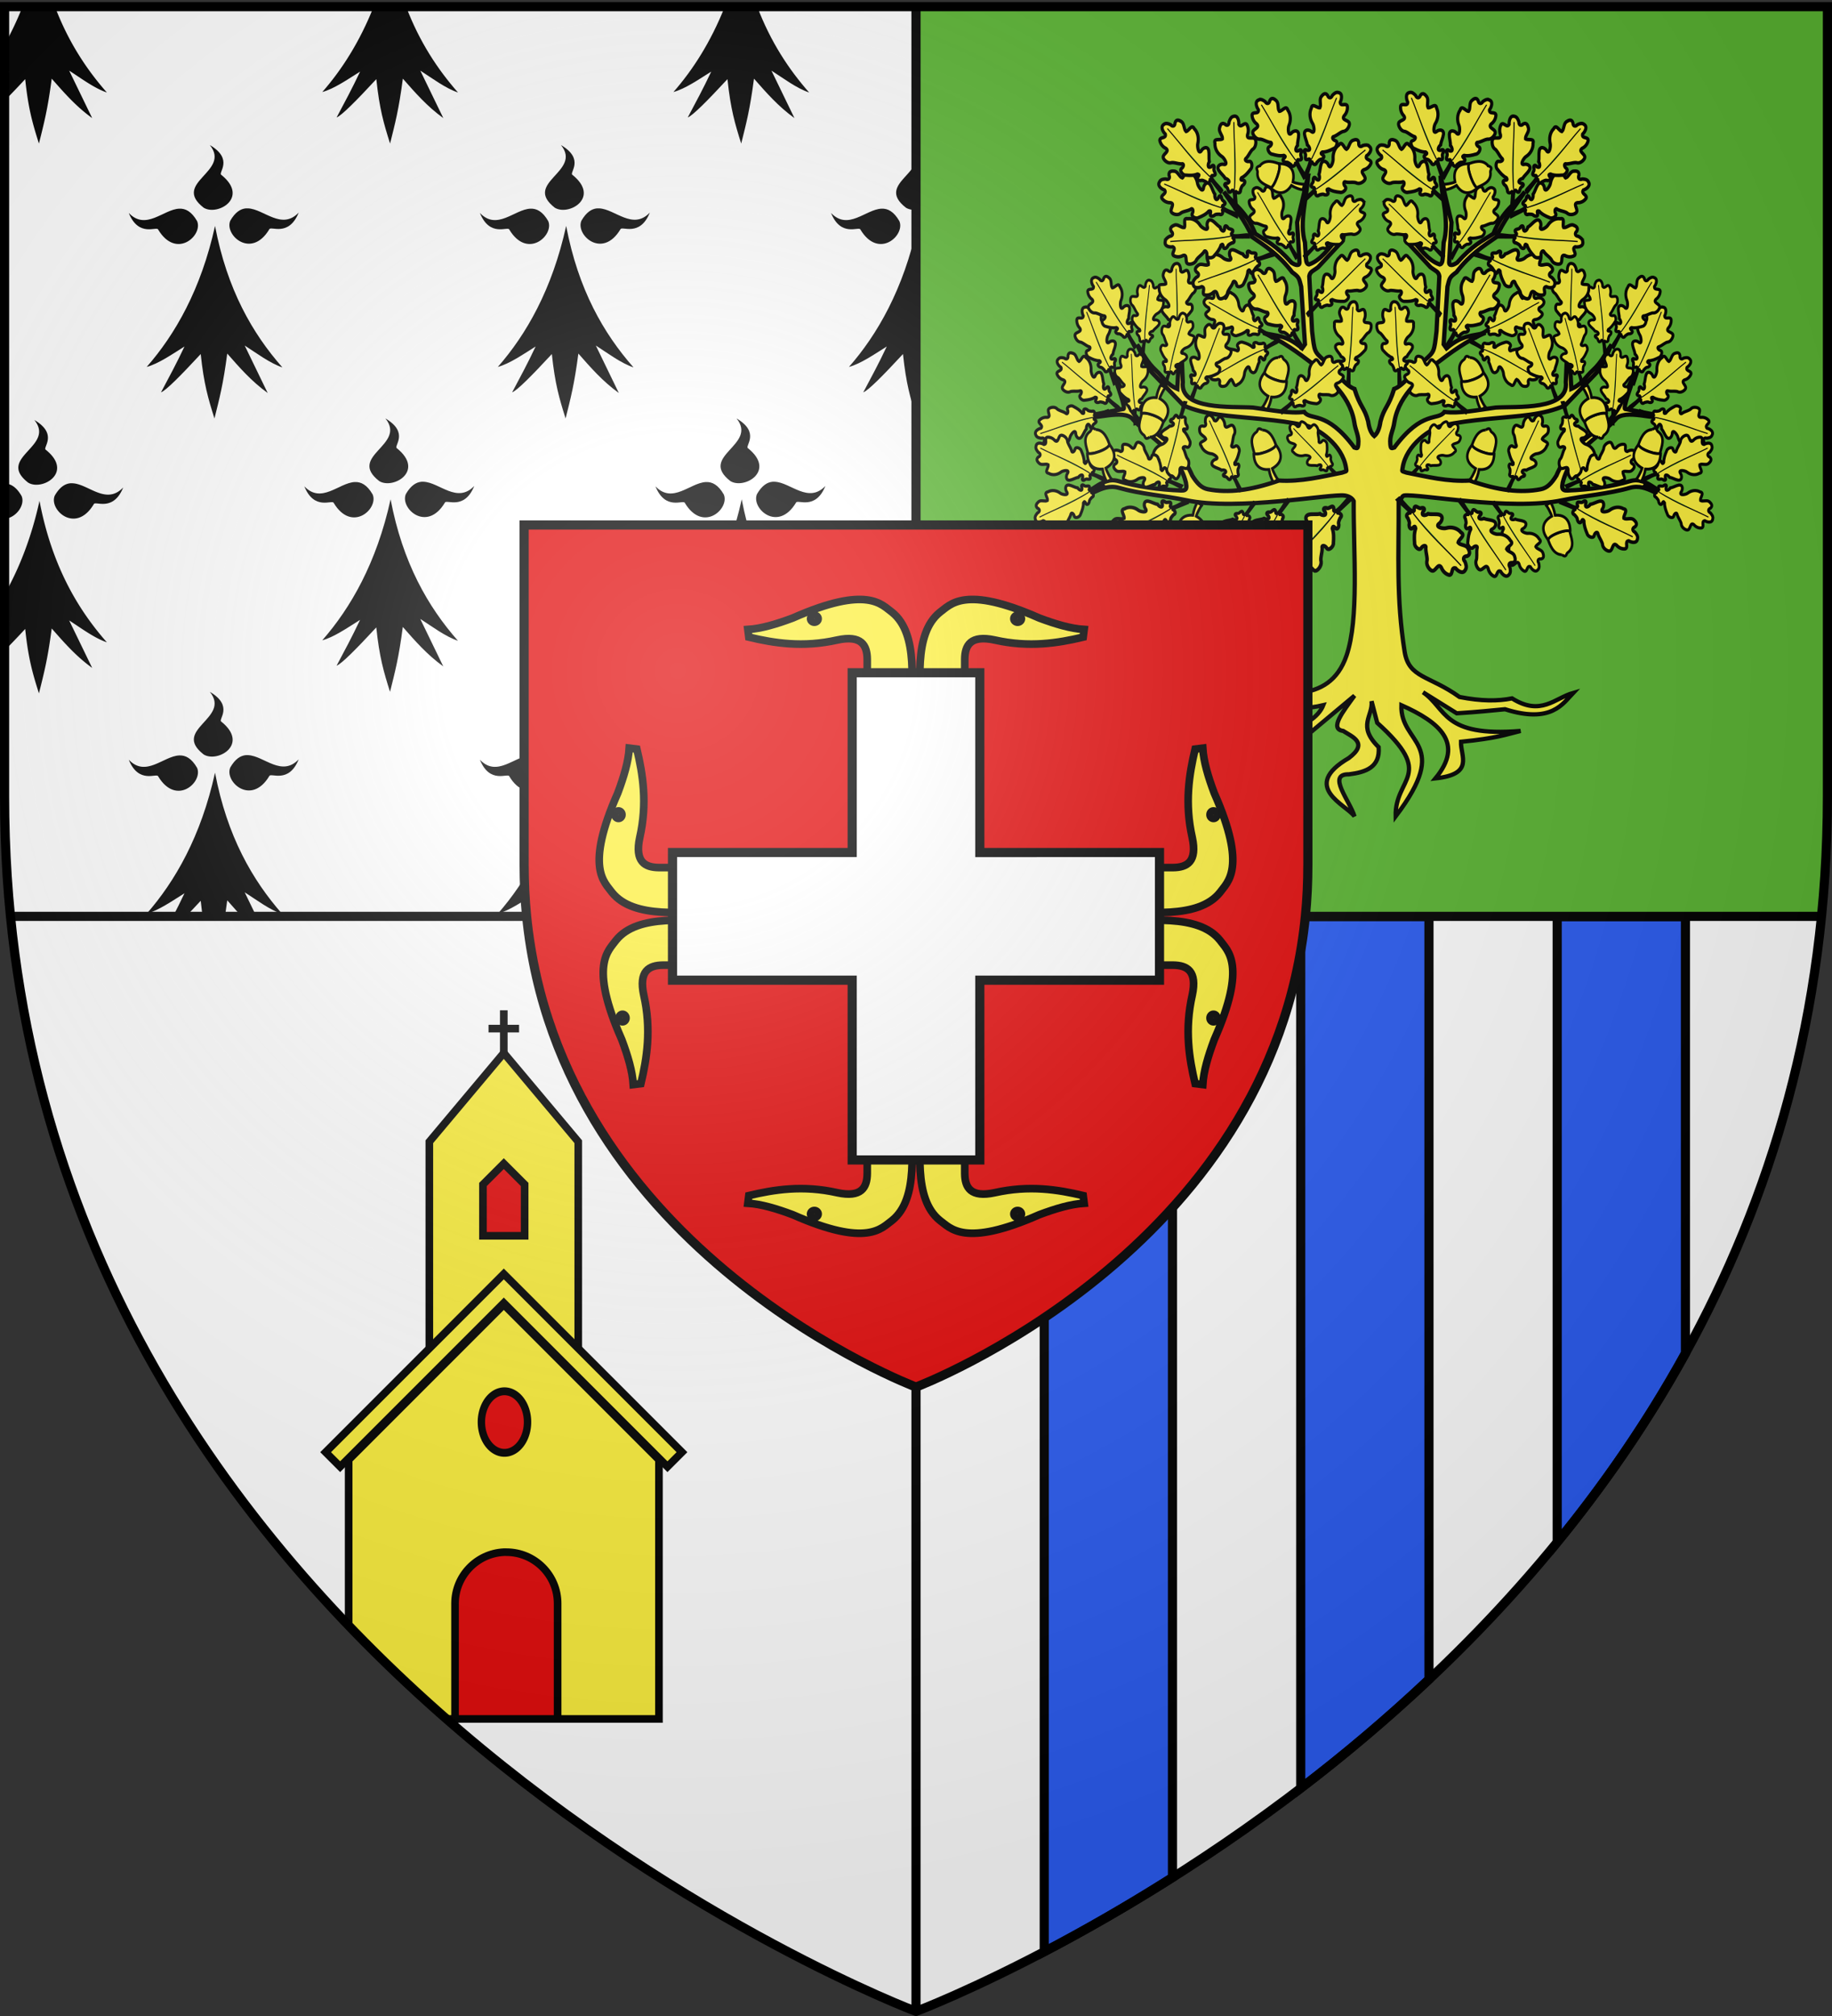 <svg xmlns="http://www.w3.org/2000/svg" xmlns:xlink="http://www.w3.org/1999/xlink" width="600" height="660" version="1.0"><rect width="100%" height="100%" fill="#333333" stroke="none"/><desc>Flag of Canton of Valais (Wallis)</desc><defs><radialGradient xlink:href="#a" id="D" cx="221.445" cy="226.331" r="300" fx="221.445" fy="226.331" gradientTransform="matrix(1.353 0 0 1.349 -77.63 -85.747)" gradientUnits="userSpaceOnUse"/><linearGradient id="a"><stop offset="0" style="stop-color:white;stop-opacity:.314"/><stop offset=".19" style="stop-color:white;stop-opacity:.251"/><stop offset=".6" style="stop-color:#6b6b6b;stop-opacity:.125"/><stop offset="1" style="stop-color:black;stop-opacity:.125"/></linearGradient></defs><g style="display:inline"><path d="M596.553 300.13C570.886 556.563 300 658.5 300 658.5V300" style="fill:#fff;fill-opacity:1;fill-rule:evenodd;stroke:none;stroke-width:1px;stroke-linecap:butt;stroke-linejoin:miter;stroke-opacity:1;display:inline"/><path d="M300 300V2.188H1.5v258.53c0 13.524.67 26.66 1.947 39.413" style="fill:#fff;fill-opacity:1;fill-rule:evenodd;stroke:none;stroke-width:1px;stroke-linecap:butt;stroke-linejoin:miter;stroke-opacity:1"/><g transform="translate(-700)"><path id="c" d="M822.376 2.187c-4.604 11.618-10.515 20.745-16.813 27.937 3.856-1.057 8.183-4.057 12.375-6.687-2.563 5.458-5.124 10.184-7.687 15 1.53-.519 6.403-5.4 13-12.531 1.034 9.805 2.41 14.445 4.5 21.093 1.663-6.637 2.867-11.162 4.187-21.25 3.977 4.511 7.87 9.037 13.25 12.907l-7.531-15.532c3.9 2.494 8.207 5.766 12.343 7.157-6.646-7.538-12.62-16.578-17-28.094z" style="fill:#000;fill-opacity:1;fill-rule:evenodd;stroke:none;display:inline"/><path id="b" d="M768.735 47.5c7.044 8.737-12.653 12.23-2.032 20.5 4.53 2.807 15.077-3.28 5.782-10.75-1.202-.64 4.212-5.065-3.75-9.75m11.78 20.718c-1.761.166-3.49 1.256-5.093 4.031-2.01 4.653 6.83 12.733 12.781 2.813.421-1.21 6.358 2.655 9.625-5.469-5.602 5.886-11.36-1.142-16.562-1.375-.255-.011-.498-.023-.75 0m-21.812.094c-5.202.232-10.93 7.292-16.531 1.406 3.267 8.124 9.204 4.227 9.625 5.438 5.95 9.92 14.76 1.87 12.75-2.782-1.832-3.171-3.808-4.153-5.844-4.062m11.719 5.656c-4.581 20.815-13.098 35.562-22.375 46.156 3.856-1.057 8.183-4.057 12.375-6.687-2.563 5.458-5.124 10.184-7.687 15 1.53-.519 6.403-5.4 13-12.531 1.034 9.805 2.41 14.445 4.5 21.093 1.663-6.637 2.867-11.162 4.187-21.25 3.977 4.511 7.87 9.037 13.25 12.907l-7.531-15.532c3.9 2.494 8.207 5.766 12.344 7.157-9.808-11.124-18.103-25.496-22.063-46.313" style="fill:#000;fill-opacity:1;fill-rule:evenodd;stroke:none;display:inline"/><use xlink:href="#b" width="600" height="660" style="display:inline" transform="translate(57.5 89.5)"/><use xlink:href="#b" width="600" height="660" style="display:inline" transform="translate(0 179)"/><use xlink:href="#b" width="600" height="660" style="display:inline" transform="translate(115)"/><use xlink:href="#b" width="600" height="660" style="display:inline" transform="translate(172.5 89.5)"/><use xlink:href="#b" width="600" height="660" style="display:inline" transform="translate(115 179)"/><use xlink:href="#b" width="600" height="660" style="display:inline" transform="translate(230)"/><use xlink:href="#b" width="600" height="660" style="display:inline" transform="translate(230 179)"/><use xlink:href="#c" width="600" height="660" style="display:inline" transform="translate(115)"/><path d="M711.25 137.5c7.045 8.737-12.652 12.23-2.031 20.5 4.53 2.807 15.077-3.28 5.781-10.75-1.201-.64 4.212-5.065-3.75-9.75m11.781 20.718c-1.762.166-3.49 1.256-5.093 4.031-2.011 4.653 6.83 12.733 12.78 2.813.422-1.21 6.358 2.655 9.626-5.469-5.602 5.886-11.36-1.142-16.563-1.375-.254-.011-.498-.023-.75 0m-21.531.094v11.562c3.843-.364 6.816-4.6 5.563-7.5-1.747-3.023-3.628-4.05-5.563-4.062m11.438 5.656c-2.675 12.154-6.711 22.228-11.438 30.625v9.75c.476-.303.964-.61 1.438-.906-.475 1.01-.964 1.972-1.438 2.937v6.594a283 283 0 0 0 6.75-7.062c1.034 9.805 2.411 14.445 4.5 21.093 1.663-6.637 2.868-11.162 4.188-21.25 3.976 4.511 7.869 9.037 13.25 12.907l-7.532-15.532c3.9 2.494 8.208 5.766 12.344 7.157-9.807-11.124-18.103-25.496-22.062-46.313" style="fill:#000;fill-opacity:1;fill-rule:evenodd;stroke:none;stroke-width:1px;stroke-linecap:butt;stroke-linejoin:miter;stroke-opacity:1;display:inline"/><path d="M707.375 2.187c-1.782 4.497-3.748 8.627-5.875 12.406v9.75c.476-.303.964-.61 1.438-.906-.475 1.01-.964 1.972-1.438 2.937v6.594a283 283 0 0 0 6.75-7.062c1.034 9.805 2.411 14.445 4.5 21.093 1.663-6.637 2.868-11.162 4.188-21.25 3.976 4.511 7.869 9.037 13.25 12.907l-7.532-15.532c3.9 2.494 8.208 5.766 12.344 7.157-6.646-7.538-12.621-16.578-17-28.094z" style="fill:#000;fill-opacity:1;fill-rule:evenodd;stroke:none;display:inline"/></g><path d="M300 300V2.188h298.5v258.53c0 13.524-.67 26.66-1.947 39.413" style="display:inline;fill:#5ab532;fill-opacity:1;fill-rule:evenodd;stroke:none;stroke-width:1px;stroke-linecap:butt;stroke-linejoin:miter;stroke-opacity:1"/><path d="M3.447 300.13C29.114 556.563 300 658.5 300 658.5V300" style="display:inline;fill:#fff;fill-opacity:1;fill-rule:evenodd;stroke:none;stroke-width:1px;stroke-linecap:butt;stroke-linejoin:miter;stroke-opacity:1"/><path d="M510 300.094v204.781c15.294-18.716 29.578-39.282 42-61.812v-142.97zM426 300.063v285.375c13.89-10.615 28.057-22.49 42-35.625v-249.75zM342 300.031v338.907c12.249-6.418 26.546-14.492 42-24.282V300.031z" style="fill:#2b5df2;fill-opacity:1;fill-rule:evenodd;stroke:#000;stroke-width:3;stroke-linecap:butt;stroke-linejoin:miter;stroke-opacity:1;display:inline;stroke-miterlimit:4;stroke-dasharray:none"/></g><g style="display:inline" transform="matrix(.859 0 0 .859 437.98 75.301)"><path d="m-11.11-20.701-4.202 17.803.886 15.018c.14 1.893-1.595 1.265-3.012.338-5.838-6.633-9.604-8.296-13.82-11.025-3.763-9.175-8.007-10.83-12.024-16.031 3.809 5.737 8.505 11.475 10.758 17.212 5.193 3.58 10.357 6.912 15.314 13.472 2.74 1.975 2.593 2.276 3.442 5.513l1.443 21.965-1.089 1.519c-6.44-5.419-9.777-4.49-14.833-5.906 6.752 2.748 13.249 7.523 19.719 12.46 3.49 4.195 13.074 10.275 14.985 21.487.475 3.538 1.9 5.147 1.544 8.578-.195 1.876-.51 1.477-1.519 1.181C-4.217 68.5-10.11 72.833-12.628 69.326c-5.3.748-12.897-.744-19.517-1.658-8.15-.505-27.984 1.15-26.755-9.704l-.911-20.784-1.19 23.372c-4.154-1.802-5.496-4.665-8.125-7.032-3.573-3.29-4.912-6.58-7.214-9.871 1.95 3.778 2.776 7.782 6.252 11.278l11.492 11.953c8.467 3.694 16.942 3.884 29.615 5.147 6.45.642 11.3 1.285 16.58 2.39 5.004 1.047 14.395 7.491 15.72 16.2.252 1.667.387 1.153-1.52 1.857-7.709 1.52-15.604 3.525-24.047 3.009-10.961 3.802-19.248 4.798-27.059 3.319-2.355-.446-4.048-2.064-5.999-5.203-3.203-7.573-8.647-12.863-15.618-17.354-4.558-2.936-7.585-6.898-9.036-10.35l-5.392-11.7c1.203 4.676 5.239 14.46 3.595 14.035l-15.618 3.01c3.581 1.533 16.06-3.433 19.516.984 7.065 7.625 17.042 12.024 20.149 24.046.274 1.751.528 3.098-1.798 3.01-8.648-.33-16.928-1.512-23.895-3.572-6.969-2.061-11.38 6.27-17.592 6.16 6.21 1.215 10.648-5.629 17.744-3.6 8.303 2.372 17.549 2.99 25.54 4.696 19.759 4.217 55.18-2.55 60.523-1.772 1.436.21 2.786.858 3.442 2.138-.116 19.766 2.095 44.748-2.74 58.859-6.63 19.347-26.58 14.552-41.86 11.453-.04 4.946-11.193 7.133-21.01 2.391-.69 6.36 17.28 10.377 22.073 4.022 10.398 1.047 20.216 3.803 31.944 1.04-1.542 3.952-7.64 10.146-18.959 7.988-7.577 3.014-15.154 1.815-22.73-.506l7.593 5.681c5.86 7.26 12.888-2.756 21.11-.253-8.263 14.632.224 10.885 7.038 16.537-4.913-4.56-10.125-9.088-3.797-14.99l21.642-18.085c-4.39 6.088-9.7 12.684-4.328 13.444 3.506 2.243 9.79 4.602 2.176 10.322-18.824 10.994-.734 17.94 2.152 22.247-1.814-5.993-10.649-16.193-2.152-16.031 6.557-.803 11.947-2.731 11.366-10.35-8.384-8.24-2.065-11.775-2.709-17.55l2.152 8.268c22.571 20.32 6.65 20.514 7.037 35.663 21.571-28.51 1.685-27.15 2.177-42.385 14.707 6.551 24.045 14.514 12.985 27.9 14.967-1.599 9.545-8.504 9.745-13.95 13.812-1.378 17.076-2.756 22.73-4.134-29.963 2.432-28.048-8.477-37.208-14.737l12.858 8.015c8.176-.517 12.967-1.03 18.402-1.547 17.76 5.623 22.144-2.227 25.971-6.215-7.018 1.992-12.28 8.98-23.287 2.081-5.54 1.084-11.661 1.076-20.023-.534-11.618-8.335-19.32-7.142-20.933-17.294-3.272-20.592-2.176-37.053-2.278-57.013.603-.359 1.296-2.369 2.025-2.475 5.342-.778 40.764 5.989 60.522 1.772 7.992-1.705 17.237-2.324 25.54-4.697 7.096-2.028 11.535 4.816 17.744 3.6-6.212.112-10.623-8.22-17.592-6.159-6.966 2.06-15.247 3.243-23.895 3.572-2.326.088-2.072-1.259-1.797-3.01 3.107-12.022 13.059-16.421 20.123-24.046 3.457-4.417 15.96.55 19.542-.985l-15.618-3.01c-1.644.426 2.392-9.358 3.594-14.034l-5.391 11.7c-1.451 3.452-4.479 7.414-9.037 10.35-6.97 4.491-12.414 9.78-15.618 17.354-1.95 3.14-3.644 4.757-5.999 5.203-7.81 1.48-16.097.483-27.059-3.319-8.442.516-16.338-1.489-24.047-3.01-1.907-.703-1.772-.19-1.518-1.856 1.323-8.709 10.715-15.153 15.719-16.2 5.28-1.105 10.13-1.748 16.58-2.39 12.672-1.263 21.148-1.453 29.615-5.147l11.492-11.953c3.476-3.496 4.302-7.5 6.252-11.278-2.303 3.29-3.642 6.58-7.214 9.871-2.63 2.367-3.972 5.23-8.125 7.032l-1.19-23.372-.911 20.784c1.229 10.853-18.606 9.199-26.756 9.704-6.62.914-14.217 2.406-19.516 1.658-2.519 3.507-8.411-.826-19.11 13.557-1.009.296-1.324.695-1.52-1.181-.356-3.43 1.07-5.04 1.545-8.578 1.911-11.212 11.495-17.292 14.985-21.488 6.47-4.936 12.967-9.71 19.718-12.46-5.056 1.417-8.391.488-14.833 5.907l-1.088-1.519L41.995 21.6c.85-3.237.703-3.538 3.443-5.513 4.956-6.56 10.12-9.892 15.314-13.472C63.005-3.123 67.701-8.86 71.51-14.598c-4.017 5.201-8.262 6.856-12.024 16.031-4.216 2.729-7.982 4.392-13.82 11.025-1.417.927-3.152 1.555-3.012-.338l.886-15.018-4.202-17.803c.52 8.53 3.493 17.8 1.215 25.48l-.355 5.963c-.09 1.594-.53 2.31-1.164 2.391-4.453-1.517-7.965-6.51-11.112-10.378-1.47-4.38-4.017-7.554-6.607-10.688 1.811 3.948 4.3 7.745 4.81 11.982l9.416 10.125c1.985 1.562 3.028 1.564 3.366 3.43l-1.063 20.898c-.936 8.16-.874 7.755-4.505 11.137-3.887 3.348-7.783 9.534-11.67 10.94-2.151 7.024-3.797 6.95-5.214 12.404-.353 2.636-1.142 4.495-2.354 5.54-1.211-1.045-1.976-2.904-2.329-5.54-1.417-5.455-3.062-5.38-5.214-12.403-3.886-1.407-7.783-7.593-11.669-10.941-3.631-3.382-3.57-2.977-4.506-11.137l-1.063-20.897c.338-1.867 1.381-1.87 3.367-3.431L2.103 4.049c.51-4.237 2.998-8.034 4.81-11.982C4.322-4.799 1.774-1.624.305 2.755c-3.148 3.869-6.659 8.861-11.112 10.378-.635-.082-1.075-.797-1.165-2.39l-.354-5.963c-2.279-7.682.694-16.951 1.215-25.481z" style="fill:#fcef3c;fill-opacity:1;fill-rule:evenodd;stroke:#000;stroke-width:1.636;stroke-linecap:butt;stroke-linejoin:miter;stroke-miterlimit:4;stroke-dasharray:none;stroke-opacity:1;display:inline"/><g id="B" transform="matrix(.81 0 0 .9 -232.168 -153.367)"><use xlink:href="#d" width="600" height="660" transform="matrix(-.918 -.221 -.273 .918 580.347 63.803)"/><use xlink:href="#e" width="600" height="660" transform="scale(1 -1)rotate(-10 -2426.57 -413.482)"/><use xlink:href="#f" width="600" height="660" transform="scale(1 -1)rotate(10 3223.601 -130.606)"/><use xlink:href="#g" id="o" width="600" height="660" x="0" y="0" transform="rotate(20 62.182 311.192)scale(.9)"/><g id="i"><path d="M-299.38 350.576c2.063.594 2.622-1.94 2.534-3.437 1.085-1.798 2.538 1.157 3.753-.006.848-1.265.971-3.009.386-4.414-.504-2.377 2.514-.75 3.529-1.776.69-.599.62-3.195-.718-4.23-1.242-.625-1.953-2.505-3.3-3.927-1.415-.864.161-1.743 1.265-1.474 1.52.234 1.691-2.624.608-3.439-1.207-1.424-2.517-2.83-4.244-3.611-1.238-1.843 2.134-.083 1.483-2.224-.92-1.63-.97-.125-1.967-2.95.13-1.966-2.189-1.219-2.59-.199l.662-7.805-.817.102c-.25.87.567 8.171-1.155 7.76-2.177-2.203-1.743.665-2.631 1.33-1.303.603-1.44 1.723.285 1.662 1.858.632.063 1.938-1.024 2.107-.83 1.293-2.21 2.18-3.077 3.463-1.26 1.904 1.017 2.967 2.64 2.49 1.976-.131-.213 2.93-1.15 3.4-1.99 1.15-3.437 3.341-3.308 5.685-.713 2.389 2.52 1.099 3.603 1.887.117 1.478-1.773 2.85-1.444 4.47.26.936.707 2.722 2.488 1.9 1.024-1.036 2.138-.577 2.096.886.36.973.94 2.19 2.092 2.35z" style="fill:#fcef3c;fill-opacity:1;fill-rule:evenodd;stroke:#000;stroke-width:1.5;stroke-linecap:butt;stroke-linejoin:miter;stroke-miterlimit:4;stroke-dasharray:none;stroke-opacity:1" transform="rotate(45 51.883 1062.385)scale(1.1)"/><path d="M-298.955 319.308c.961 11.605-.2 19.429-.26 28.84" style="fill:#5ab532;fill-rule:evenodd;stroke:#000;stroke-width:.5;stroke-linecap:butt;stroke-linejoin:miter;stroke-miterlimit:4;stroke-dasharray:none;stroke-opacity:1" transform="rotate(45 51.883 1062.385)scale(1.1)"/></g><use xlink:href="#h" width="600" height="660" transform="matrix(.9 0 0 .9 10.418 29.552)"/><use xlink:href="#i" id="h" width="600" height="660" x="0" y="0" transform="rotate(-10 428.579 268.116)scale(.9)"/><use xlink:href="#i" id="j" width="600" height="660" x="0" y="0" transform="rotate(20 155.356 136.292)scale(.9)"/><use xlink:href="#j" id="m" width="600" height="660" x="0" y="0" transform="matrix(.9 0 0 .9 -17.431 21.698)"/><path d="M-299.38 350.576c2.063.594 2.622-1.94 2.534-3.437 1.085-1.798 2.538 1.157 3.753-.006.848-1.265.971-3.009.386-4.414-.504-2.377 2.514-.75 3.529-1.776.69-.599.62-3.195-.718-4.23-1.242-.625-1.953-2.505-3.3-3.927-1.415-.864.161-1.743 1.265-1.474 1.52.234 1.691-2.624.608-3.439-1.207-1.424-2.517-2.83-4.244-3.611-1.238-1.843 2.134-.083 1.483-2.224-.92-1.63-.97-.125-1.967-2.95.13-1.966-2.189-1.219-2.59-.199l.318-5.402-.816.102c-.25.87.91 5.768-.812 5.358-2.177-2.204-1.743.664-2.631 1.33-1.303.602-1.44 1.722.285 1.66 1.858.633.063 1.939-1.024 2.108-.83 1.293-2.21 2.18-3.077 3.463-1.26 1.904 1.017 2.967 2.64 2.49 1.976-.131-.213 2.93-1.15 3.4-1.99 1.15-3.437 3.341-3.308 5.685-.713 2.389 2.52 1.099 3.603 1.887.117 1.478-1.773 2.85-1.444 4.47.26.936.707 2.722 2.488 1.9 1.024-1.036 2.138-.577 2.096.886.36.973.94 2.19 2.092 2.35z" style="fill:#fcef3c;fill-opacity:1;fill-rule:evenodd;stroke:#000;stroke-width:1.5;stroke-linecap:butt;stroke-linejoin:miter;stroke-miterlimit:4;stroke-dasharray:none;stroke-opacity:1" transform="scale(.792 -.792)rotate(45 826.328 780.044)"/><path d="M-298.955 319.308c.961 11.605-.2 19.429-.26 28.84" style="fill:#5ab532;fill-rule:evenodd;stroke:#000;stroke-width:.5;stroke-linecap:butt;stroke-linejoin:miter;stroke-miterlimit:4;stroke-dasharray:none;stroke-opacity:1" transform="scale(.792 -.792)rotate(45 826.328 780.044)"/><use xlink:href="#j" id="k" width="600" height="660" x="0" y="0" transform="matrix(.9 0 0 -.9 19.058 536.032)"/><use xlink:href="#k" id="f" width="600" height="660" x="0" y="0" transform="rotate(40 224.787 318.084)"/><use xlink:href="#l" id="n" width="600" height="660" x="0" y="0" transform="rotate(-40 138.392 259.689)"/><use xlink:href="#m" id="l" width="600" height="660" x="0" y="0" transform="matrix(1 0 0 -1 .363 554.746)"/><use xlink:href="#n" id="e" width="600" height="660" x="0" y="0" transform="scale(1 -1)rotate(-20 -1217.572 -13.856)"/><use xlink:href="#e" id="g" width="600" height="660" x="0" y="0" transform="rotate(30 202.499 237.289)"/><use xlink:href="#g" width="600" height="660" transform="rotate(-10 98.462 173.076)"/><use xlink:href="#o" id="A" width="600" height="660" x="0" y="0" transform="rotate(10 360.6 257.24)"/><use xlink:href="#e" width="600" height="660" transform="rotate(-10 46.931 -181.42)"/><use xlink:href="#g" id="p" width="600" height="660" x="0" y="0" transform="matrix(-1 0 0 1 399.805 6.888)"/><use xlink:href="#p" width="600" height="660" transform="rotate(-25 164.219 245.481)"/><use xlink:href="#h" id="q" width="600" height="660" x="0" y="0" transform="rotate(35 424.738 220.631)"/><use xlink:href="#q" id="r" width="600" height="660" x="0" y="0" transform="rotate(15 280.054 134.275)"/><use xlink:href="#r" id="s" width="600" height="660" x="0" y="0" transform="rotate(25 261.517 156.71)"/><use xlink:href="#s" id="t" width="600" height="660" x="0" y="0" transform="rotate(25 258.87 142.495)"/><use xlink:href="#t" width="600" height="660" transform="scale(-1 1)rotate(45 -12.294 -410.577)"/><use xlink:href="#t" id="d" width="600" height="660" x="0" y="0" transform="rotate(10 -125.755 401.906)"/><use xlink:href="#e" id="u" width="600" height="660" x="0" y="0" transform="matrix(-1 0 0 1 444.133 1.45)"/><use xlink:href="#u" width="600" height="660" transform="rotate(-50 263.9 207.995)"/><use xlink:href="#u" id="v" width="600" height="660" x="0" y="0" transform="scale(-1 1)rotate(-20 -188.905 1711.48)"/><use xlink:href="#v" width="600" height="660" transform="matrix(-.966 -.233 -.288 .966 581.984 68.197)"/><use xlink:href="#t" id="w" width="600" height="660" x="0" y="0" transform="rotate(10 286.327 375.248)"/><use xlink:href="#w" width="600" height="660" transform="scale(-1 1)rotate(10 -.904 -2953.994)"/><use xlink:href="#w" width="600" height="660" transform="scale(-1 1)rotate(-20 29.765 1688.681)"/><g id="x"><path d="M-449.454 255.259s-1.029-.73-1.575-.522c-.635.242-.715 1.152-.982 1.297-4.101 2.48-1.564 7-1.141 9.25.105.56 5.678.151 10.402-3.216-1.056-2.497-2.59-6.69-6.704-6.81z" style="fill:#fcef3c;fill-opacity:1;fill-rule:evenodd;stroke:#000;stroke-width:1.2;stroke-linecap:butt;stroke-linejoin:miter;stroke-miterlimit:4;stroke-dasharray:none;stroke-opacity:1;display:inline" transform="translate(700.709 -.177)"/><path d="M-444.186 277.3c-.905-1.147-1.727-3.402-2.07-5.297-7.662.56-7.095-6.659-7.125-7.016.38 1.704 11.19-1.613 10.145-3.585 0 0 6.514 6.018-1.465 10.197.603 1.776 2.181 4.162 2.58 4.578-.69.72-1.13.683-2.065 1.123z" style="fill:#fcef3c;fill-opacity:1;fill-rule:evenodd;stroke:#000;stroke-width:1.2;stroke-linecap:butt;stroke-linejoin:miter;stroke-miterlimit:4;stroke-dasharray:none;stroke-opacity:1;display:inline" transform="translate(700.709 -.177)"/></g><use xlink:href="#x" id="y" width="600" height="660" x="0" y="0" transform="matrix(1 0 0 -1 -35.8 563.016)"/><use xlink:href="#y" width="600" height="660" transform="matrix(1 0 0 -1 -42.536 562.839)"/><use xlink:href="#x" id="z" width="600" height="660" x="0" y="0" transform="matrix(-1 0 0 1 510.094 -30.661)"/><use xlink:href="#z" width="600" height="660" transform="rotate(180 228.55 241.276)"/><use xlink:href="#x" width="600" height="660" transform="rotate(-50 130.76 200.321)"/><use xlink:href="#A" width="600" height="660" transform="rotate(10 126.082 290.879)"/></g><use xlink:href="#B" width="600" height="660" transform="matrix(-1 0 0 1 27.973 0)"/></g><path d="M3.44 298.5h593.5v3H3.44z" style="fill:#000;fill-opacity:1;stroke:none;stroke-width:3;stroke-miterlimit:4;stroke-dasharray:none;stroke-opacity:1;display:inline"/><path d="M298.5 298.5h3v360h-3z" style="display:inline;fill:#000;fill-opacity:1;stroke:none;stroke-width:3;stroke-miterlimit:4;stroke-dasharray:none;stroke-opacity:1"/><path d="M298.5 2h3v298h-3z" style="display:inline;fill:#000;fill-opacity:1;stroke:none;stroke-width:3;stroke-miterlimit:4;stroke-dasharray:none;stroke-opacity:1"/><path d="M171.656 171.875v111.187c0 5.797.267 11.408.813 16.875 11.005 110.306 127.53 154.156 127.53 154.156s116.535-43.842 127.532-154.156c.545-5.463.813-11.083.813-16.875V171.875H171.656z" style="display:inline;fill:#e20909;fill-opacity:1;fill-rule:evenodd;stroke:#000;stroke-width:3;stroke-linecap:butt;stroke-linejoin:miter;stroke-miterlimit:4;stroke-dasharray:none;stroke-opacity:1"/><g id="C" style="fill:#fcef3c;stroke:#000;stroke-width:2.066;stroke-miterlimit:4;stroke-dasharray:none;stroke-opacity:1"><path d="M-452.572 298.994c-9.876.149-23.859 2.351-29.785-5.014-1.989-2.795-7.456-6.518 1.556-26.893 1.665-4.457 2.875-8.532 3.102-12.15l2.068.26c1.625 6.843 2.886 14.605.78 23.937-1.416 6.575 1.43 8.07 5.165 8.116h16.285z" style="opacity:1;fill:#fcef3c;fill-opacity:1;stroke:#000;stroke-width:2.066;stroke-miterlimit:4;stroke-dasharray:none;stroke-opacity:1" transform="translate(784.097 -63.543)scale(1.21)"/><path d="M-479.67 272.94a.936 1.014 0 1 1-1.872 0 .936 1.014 0 1 1 1.872 0z" style="opacity:1;fill:#fcef3c;fill-opacity:1;stroke:#000;stroke-width:2.066;stroke-miterlimit:4;stroke-dasharray:none;stroke-opacity:1" transform="translate(784.097 -63.543)scale(1.21)"/></g><use xlink:href="#C" width="600" height="660" transform="matrix(1 0 0 -1 1.317 600)"/><path d="M163.75 330.751h2.5v15h-2.5z" style="display:inline;opacity:1;fill:#000;fill-opacity:1;stroke:none;stroke-width:2.5;stroke-miterlimit:4;stroke-dasharray:none;stroke-opacity:1"/><path d="M160 335.5h10v2.5h-10z" style="display:inline;opacity:1;fill:#000;fill-opacity:1;stroke:none;stroke-width:2.5;stroke-miterlimit:4;stroke-dasharray:none;stroke-opacity:1"/><path d="m165 344.721-24.387 29.06v91.218h48.773V373.78z" style="fill:#fcef3c;fill-opacity:1;stroke:#000;stroke-width:2.5;stroke-miterlimit:4;stroke-dasharray:none;stroke-opacity:1"/><path d="m165 417.066-58.354 58.354 4.751 4.751L165 426.57l53.602 53.602 4.751-4.75z" style="fill:#fcef3c;fill-opacity:1;stroke:#000;stroke-width:2.5;stroke-miterlimit:4;stroke-dasharray:none;stroke-opacity:1"/><path d="m165 427.094-50.812 50.812v54.281c10.503 10.958 21.27 21.13 32.062 30.563h69.563v-84.844z" style="display:inline;fill:#fcef3c;fill-opacity:1;fill-rule:evenodd;stroke:#000;stroke-width:2.5;stroke-linecap:butt;stroke-linejoin:miter;stroke-opacity:1;stroke-miterlimit:4;stroke-dasharray:none"/><path d="M164.99 508.15c-8.873.45-15.96 7.816-15.96 16.8v37.8h33.6v-37.8c0-9.274-7.527-16.8-16.8-16.8-.29 0-.554-.015-.84 0z" style="fill:#e20909;fill-opacity:1;stroke:#000;stroke-width:2.5;stroke-miterlimit:4;stroke-dasharray:none;stroke-opacity:1"/><path d="M-477.253 473.766a12.146 15.242 0 1 1-24.292 0 12.146 15.242 0 1 1 24.292 0z" style="fill:#e20909;fill-opacity:1;stroke:#000;stroke-width:3.897;stroke-miterlimit:4;stroke-dasharray:none;stroke-opacity:1" transform="matrix(.622 0 0 .661 469.624 152.397)"/><path d="m165 380.946-6.825 6.825v16.8h13.65v-16.8z" style="fill:#e20909;fill-opacity:1;stroke:#000;stroke-width:2.5;stroke-miterlimit:4;stroke-dasharray:none;stroke-opacity:1"/><use xlink:href="#C" width="600" height="660" transform="matrix(0 1 1 0 0 0)"/><use xlink:href="#C" width="600" height="660" transform="rotate(90 300 300)"/><use xlink:href="#C" width="600" height="660" transform="matrix(-1 0 0 1 600 0)"/><use xlink:href="#C" width="600" height="660" transform="rotate(180 300 300)"/><use xlink:href="#C" width="600" height="660" transform="rotate(-90 300 300)"/><use xlink:href="#C" width="600" height="660" transform="matrix(0 -1 -1 0 600 600)"/><path d="M279.1 220.25v58.85h-58.85v41.8h58.85v58.85h41.8V320.9h58.85v-41.8H320.9v-58.85z" style="opacity:1;fill:#fff;fill-opacity:1;stroke:#000;stroke-width:3;stroke-miterlimit:4;stroke-dasharray:none;stroke-opacity:1;display:inline"/><path d="M300 658.5s298.5-112.32 298.5-397.772V2.176H1.5v258.552C1.5 546.18 300 658.5 300 658.5" style="opacity:1;fill:url(#D);fill-opacity:1;fill-rule:evenodd;stroke:none;stroke-width:1px;stroke-linecap:butt;stroke-linejoin:miter;stroke-opacity:1"/><path d="M300 658.5S1.5 546.18 1.5 260.728V2.176h597v258.552C598.5 546.18 300 658.5 300 658.5z" style="opacity:1;fill:none;fill-opacity:1;fill-rule:evenodd;stroke:#000;stroke-width:3;stroke-linecap:butt;stroke-linejoin:miter;stroke-miterlimit:4;stroke-dasharray:none;stroke-opacity:1"/></svg>